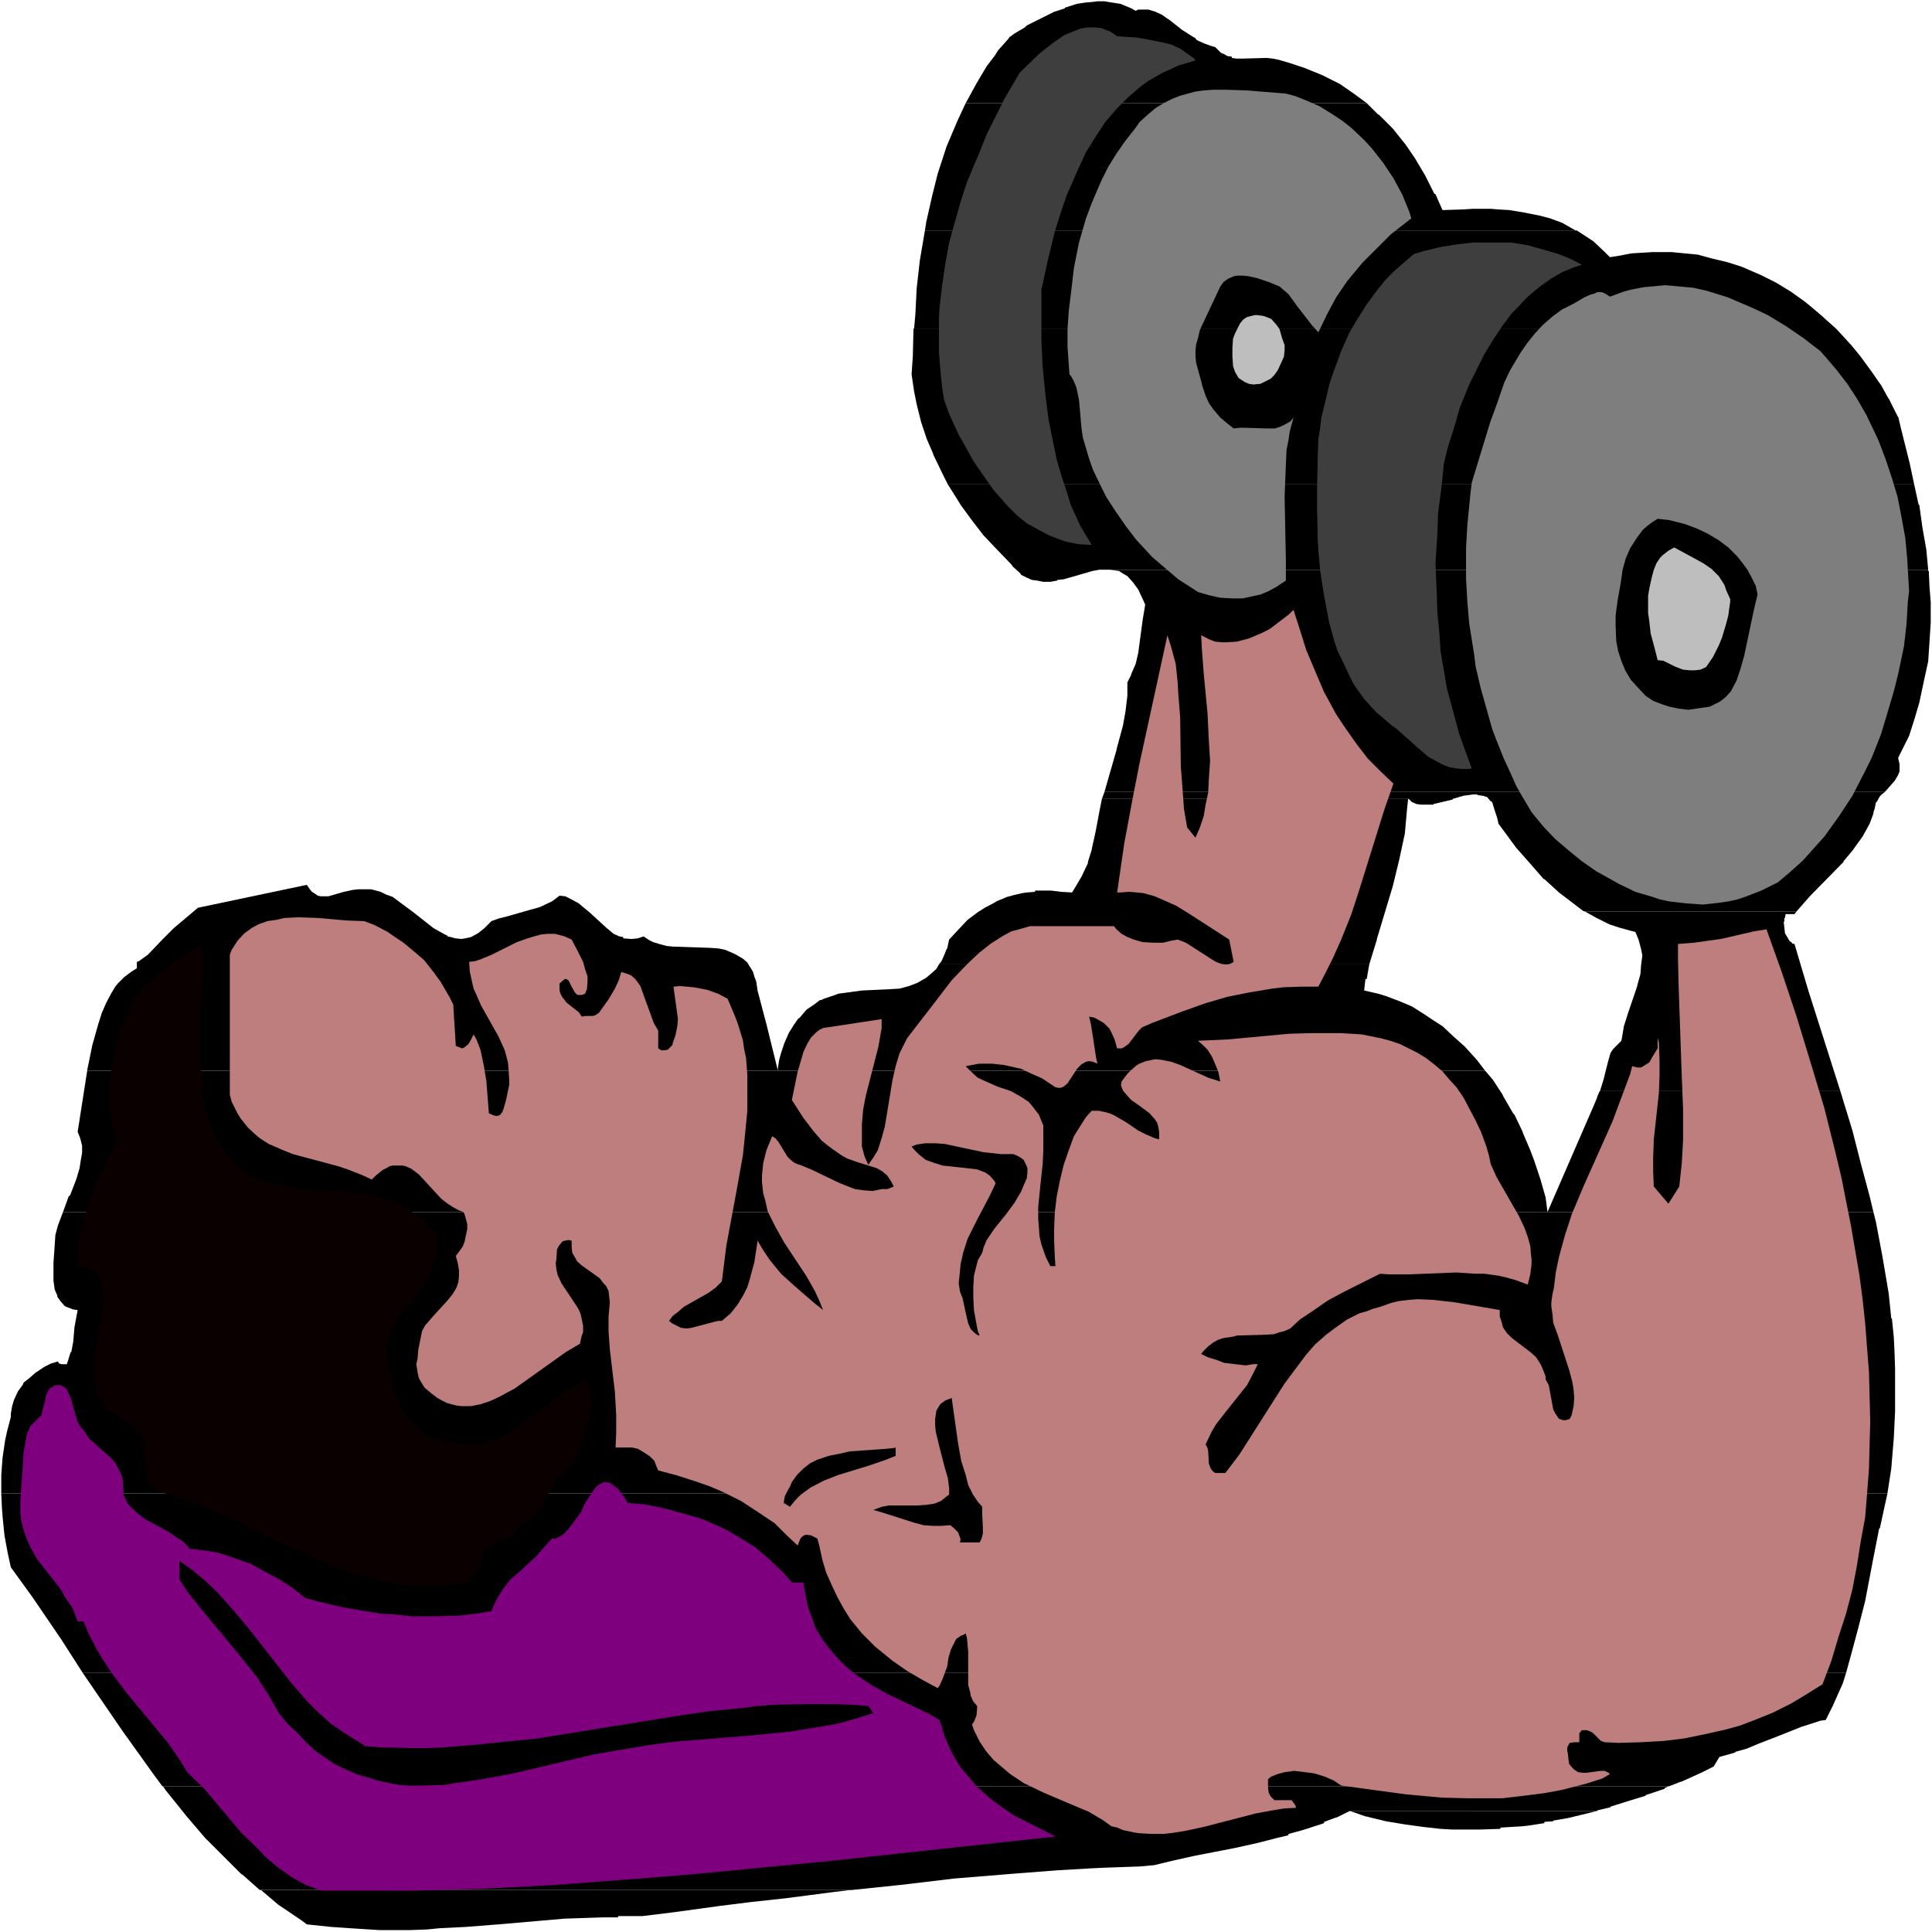 <?xml version="1.0" encoding="UTF-8" standalone="no"?>
<svg
   version="1.0"
   width="129.766mm"
   height="129.766mm"
   id="svg34"
   sodipodi:docname="Weight Lifting 63.wmf"
   xmlns:inkscape="http://www.inkscape.org/namespaces/inkscape"
   xmlns:sodipodi="http://sodipodi.sourceforge.net/DTD/sodipodi-0.dtd"
   xmlns="http://www.w3.org/2000/svg"
   xmlns:svg="http://www.w3.org/2000/svg">
  <rect width="100%" height="100%" fill="#333333" stroke="none"/>
  <sodipodi:namedview
     id="namedview34"
     pagecolor="#ffffff"
     bordercolor="#000000"
     borderopacity="0.25"
     inkscape:showpageshadow="2"
     inkscape:pageopacity="0.0"
     inkscape:pagecheckerboard="0"
     inkscape:deskcolor="#d1d1d1"
     inkscape:document-units="mm" />
  <defs
     id="defs1">
    <pattern
       id="WMFhbasepattern"
       patternUnits="userSpaceOnUse"
       width="6"
       height="6"
       x="0"
       y="0" />
  </defs>
  <path
     style="fill:#ffffff;fill-opacity:1;fill-rule:evenodd;stroke:none"
     d="M 0,490.455 H 490.455 V 0 H 0 Z"
     id="path1" />
  <path
     style="fill:#000000;fill-opacity:1;fill-rule:evenodd;stroke:none"
     d="m 278.598,0.323 -1.131,0.162 -1.939,0.162 -2.101,0.323 -3.07,0.97 v 0.162 l -2.424,0.808 h -0.162 l -3.232,1.616 -3.878,1.939 -0.485,0.485 -2.747,1.616 -0.808,0.646 -0.323,0.162 -0.323,0.485 -2.586,2.909 -0.808,1.293 -2.101,2.747 -2.586,4.363 -2.747,5.01 h 101.808 l -3.07,-2.262 -3.717,-2.586 -4.525,-2.262 -4.363,-1.778 -3.878,-1.293 -2.747,-0.808 -1.616,-0.323 -1.454,-0.162 -5.979,0.162 h -1.778 l -1.131,-0.162 v -0.323 l -1.131,-0.162 -0.808,-0.485 -0.808,-0.323 -0.162,-0.162 -1.293,-1.293 -1.131,-0.323 -1.778,-0.646 -0.323,-0.162 -1.454,-0.646 -0.485,-0.646 h -0.162 l -3.07,-1.939 -3.07,-2.424 -2.101,-1.454 -1.778,-0.808 -1.616,-0.485 h -1.616 -0.97 l -0.646,0.323 -1.131,-0.646 -2.747,-1.131 -2.101,-0.323 -1.939,-0.323 h -0.808 z"
     id="path2" />
  <path
     style="fill:#000000;fill-opacity:1;fill-rule:evenodd;stroke:none"
     d="m 373.942,53.005 -2.586,0.162 -5.01,0.162 h -0.162 l -1.778,-4.04 -0.323,-0.162 -2.262,-4.525 -2.586,-4.363 -2.424,-3.555 -3.232,-4.04 -3.555,-3.555 h -0.162 L 346.955,26.179 H 245.147 l -2.101,4.525 -2.747,6.464 -2.262,6.949 -1.454,5.818 -1.454,6.464 -0.323,2.101 h 165.155 l -3.394,-1.939 -3.07,-1.131 -2.424,-0.646 -4.04,-0.808 -3.878,-0.646 -2.747,-0.162 -1.939,-0.162 h -1.454 z"
     id="path3" />
  <path
     style="fill:#000000;fill-opacity:1;fill-rule:evenodd;stroke:none"
     d="m 419.513,63.994 -5.333,0.323 -3.394,0.646 -2.101,0.323 -1.293,-1.293 -2.909,-2.747 -3.717,-2.424 -0.485,-0.323 H 234.805 l -1.293,7.595 -0.808,7.11 -0.323,6.464 -0.323,3.717 h 233.997 l -2.909,-2.586 -0.323,-0.323 -3.232,-2.747 -1.616,-1.293 -3.394,-2.424 -3.717,-2.262 -3.878,-1.939 -4.848,-2.101 -3.555,-1.131 -4.04,-0.97 -3.555,-0.97 -3.394,-0.323 -3.232,-0.323 h -1.454 z"
     id="path4" />
  <path
     style="fill:#000000;fill-opacity:1;fill-rule:evenodd;stroke:none"
     d="m 231.896,83.386 -0.162,6.949 -0.323,4.686 0.646,4.363 0.646,3.232 1.131,4.525 1.454,4.363 1.616,3.717 v 0.162 l 2.262,4.686 1.454,2.909 h 245.309 l -1.131,-5.333 -2.262,-9.05 -0.646,-2.747 -0.162,-0.162 -2.262,-4.525 -0.162,-0.162 -1.778,-3.232 -0.485,-0.646 -1.778,-2.586 -3.07,-4.202 -2.262,-2.747 -3.717,-4.04 -0.162,-0.162 z"
     id="path5" />
  <path
     style="fill:#000000;fill-opacity:1;fill-rule:evenodd;stroke:none"
     d="m 281.668,144.632 1.293,0.162 1.131,0.162 0.97,0.646 1.131,0.646 1.454,1.616 1.293,1.778 1.293,2.747 0.485,1.131 -0.646,3.878 -1.131,8.403 -0.646,2.747 -1.131,2.586 v 0.162 l -0.97,1.939 v 3.394 l -0.485,4.04 -0.646,3.555 -1.616,5.979 v 0.162 l -3.07,10.666 h 198.121 l 2.424,-2.747 0.808,-1.293 0.485,-1.131 v -0.646 -1.293 l -0.323,-1.293 v -0.323 l 2.747,-5.494 1.293,-4.04 1.293,-4.363 1.131,-5.333 1.131,-5.171 0.323,-4.848 0.323,-5.01 v -5.171 l -0.323,-4.04 -0.162,-3.878 h -0.162 v -0.323 z"
     id="path6" />
  <path
     style="fill:#000000;fill-opacity:1;fill-rule:evenodd;stroke:none"
     d="m 375.073,201.677 v 0.162 l 1.293,0.162 1.131,0.323 0.808,0.97 0.485,0.323 0.162,0.485 0.485,1.616 0.646,1.939 0.323,1.454 4.525,6.141 3.717,4.202 3.232,3.717 h 0.162 l 3.555,3.232 0.162,0.162 3.394,2.586 2.747,2.101 0.485,0.162 h 53.651 l 3.394,-3.878 8.565,-8.726 v -0.162 l 2.424,-2.909 0.323,-0.485 2.101,-2.909 1.778,-3.232 0.97,-2.586 v -0.323 l 0.323,-0.97 0.323,-1.616 h 0.162 l 0.808,-1.454 0.485,-0.485 z"
     id="path7" />
  <path
     style="fill:#000000;fill-opacity:1;fill-rule:evenodd;stroke:none"
     d="m 77.891,224.624 -27.634,5.818 -6.141,5.171 -2.747,2.747 H 160.145 l -1.939,-0.162 v -0.323 l -0.97,-0.162 -1.454,-0.646 -1.939,-1.616 -4.04,-3.717 -2.909,-2.424 -1.778,-0.97 -1.616,-0.808 -1.454,-0.162 -1.939,1.454 -3.07,1.454 -2.909,0.808 -5.656,1.616 -1.939,0.485 v 0 l -1.778,0.646 -1.778,1.778 -1.616,1.293 -1.778,0.97 -1.454,0.323 -0.97,0.162 -1.616,-0.162 -1.131,-0.323 -0.808,-0.162 v -0.162 l -0.97,-0.485 -2.586,-1.454 -5.333,-4.202 -2.424,-1.778 -2.586,-1.939 -1.293,-0.485 h -0.162 l -1.616,-0.808 -2.424,-0.646 h -1.616 -1.616 l -1.454,0.162 -2.262,0.485 -3.878,1.131 h -0.808 -1.131 l -0.808,-0.162 -0.646,-0.485 -0.808,-0.485 -0.646,-0.808 z"
     id="path8" />
  <path
     style="fill:#000000;fill-opacity:1;fill-rule:evenodd;stroke:none"
     d="m 279.729,202.808 -0.646,3.232 -0.97,5.171 -0.97,4.363 v 0.162 l -0.97,3.07 v 0.323 l -1.454,3.07 -0.162,0.323 -1.131,1.939 -0.97,1.616 -0.323,0.485 -2.747,-0.162 -2.586,-0.323 h -2.262 -1.778 v 0.323 l -2.101,0.162 -1.131,0.162 -2.101,0.485 -1.778,0.485 -2.747,1.131 -0.162,0.162 -2.424,1.293 -0.323,0.162 -1.778,1.131 -2.586,1.939 -2.586,2.747 -2.101,2.262 -0.485,2.262 -0.162,0.162 -0.646,1.616 -0.646,1.454 -0.646,0.808 h 109.241 l 1.939,-6.302 v -0.162 l 4.04,-13.413 1.616,-6.626 1.454,-6.787 0.485,-5.494 0.323,-3.232 z"
     id="path9" />
  <path
     style="fill:#000000;fill-opacity:1;fill-rule:evenodd;stroke:none"
     d="m 163.377,237.713 -1.454,0.485 -1.454,0.162 H 41.37 l -3.878,4.04 -2.262,1.616 -0.485,0.162 v 1.616 l -1.293,0.808 -1.939,1.454 -1.616,1.616 -0.646,0.808 -0.97,1.616 -1.293,2.424 -1.131,2.586 -0.97,3.07 -1.454,5.171 -1.293,6.302 v 0.162 H 377.012 l -2.101,-2.747 -3.07,-3.394 -2.909,-2.586 -0.162,-0.162 -2.586,-2.424 -1.778,-1.131 -2.909,-1.939 -3.07,-1.939 -3.07,-1.293 -3.394,-1.293 -2.101,-0.646 -3.555,-0.808 0.323,-2.909 h 0.323 l 0.646,-3.717 H 238.36 l -0.646,1.131 -1.454,1.293 -1.131,0.97 -2.262,1.293 -2.101,0.808 -2.424,0.646 -2.586,0.162 -6.949,0.323 -3.555,0.485 -2.424,0.323 -1.293,0.485 -2.424,0.808 -0.646,0.323 h -0.323 l -1.454,1.131 -1.939,1.293 -1.778,2.101 -0.323,0.162 -1.131,1.616 -1.293,2.101 -1.131,2.586 -0.808,2.424 -0.485,1.778 -0.323,2.101 v 0.646 l -2.909,-11.797 -2.262,-8.565 -0.323,-2.262 -0.485,-1.293 -0.323,-1.131 -0.646,-1.131 -0.162,-0.162 -0.646,-1.131 -1.131,-0.97 -1.939,-1.131 -1.454,-0.646 -1.131,-0.485 -1.616,-0.323 -2.101,-0.162 -9.534,-0.323 -1.616,-0.162 -1.778,-0.485 -1.616,-0.485 -0.97,-0.485 z"
     id="path10" />
  <path
     style="fill:#000000;fill-opacity:1;fill-rule:evenodd;stroke:none"
     d="m 402.384,231.411 2.909,1.616 3.232,1.616 2.424,0.808 2.909,0.808 1.293,0.323 0.808,1.939 0.646,2.424 0.323,1.616 -0.323,2.424 -0.162,2.262 -0.808,2.909 v 0.162 l -2.262,6.626 -1.131,3.555 -0.485,2.909 -0.162,0.808 -0.808,0.808 -1.293,1.293 -0.646,0.97 -0.646,2.262 -1.131,4.525 -0.808,2.586 v 0.162 l -0.162,0.162 h 61.085 l -8.08,-25.371 -3.555,-11.958 -0.646,-0.162 v -0.162 l -0.646,-0.485 -0.646,-1.131 -0.485,-0.808 -0.162,-1.454 -0.162,-1.454 h 0.162 v -0.97 h 0.162 l 0.162,-0.97 h 0.323 1.939 l 0.485,-0.646 z"
     id="path11" />
  <path
     style="fill:#000000;fill-opacity:1;fill-rule:evenodd;stroke:none"
     d="m 406.1,276.982 -0.646,1.454 v 0.162 l -0.808,1.939 -11.797,27.149 -0.485,-3.717 -1.293,-4.525 -1.616,-4.848 -0.97,-2.586 -1.939,-4.525 v -0.162 l -2.101,-4.363 -0.323,-0.323 -2.424,-4.202 -0.323,-0.646 -2.424,-3.717 -1.939,-2.262 H 22.139 l -2.424,15.514 0.646,1.616 0.485,1.939 v 1.778 l -0.323,1.778 -0.323,2.101 -0.808,2.747 -1.616,4.202 -0.323,0.162 -1.454,4.04 H 475.588 l -0.97,-4.04 -2.262,-8.403 -2.101,-8.242 -3.07,-10.019 z"
     id="path12" />
  <path
     style="fill:#000000;fill-opacity:1;fill-rule:evenodd;stroke:none"
     d="m 14.544,345.662 -1.616,0.485 -0.323,0.162 -1.293,0.646 -0.485,0.323 -1.939,1.293 -1.454,1.293 -1.454,1.131 -0.162,0.485 -1.293,1.778 -0.97,2.101 -0.485,1.616 -0.323,1.939 v 0.646 0.162 l -0.97,3.717 -0.485,2.262 -0.646,4.363 -0.323,4.363 v 4.686 H 479.143 l 0.97,-6.302 0.646,-7.757 0.323,-6.787 v -5.494 -5.333 l -0.162,-4.686 -0.162,-3.232 -0.485,-4.848 h -0.162 l -0.646,-6.302 -1.616,-9.534 -1.616,-8.565 -0.646,-2.586 H 15.998 l -1.293,3.394 -0.646,2.424 -0.485,7.11 v 3.717 0.808 l 0.323,2.262 0.646,1.454 v 0.323 l 0.808,1.131 1.131,1.293 0.808,0.323 1.293,0.485 1.131,0.162 -0.808,4.363 -0.323,3.717 -0.485,2.586 h -0.162 l -0.646,2.101 -0.323,0.97 h -0.485 -0.808 l -0.646,-0.162 -0.323,-0.485 z"
     id="path13" />
  <path
     style="fill:#000000;fill-opacity:1;fill-rule:evenodd;stroke:none"
     d="m 0.323,379.113 0.162,3.555 0.162,2.262 0.485,4.848 0.808,4.363 0.808,3.717 5.494,7.595 7.272,10.666 5.494,8.565 H 468.639 l 1.293,-4.686 1.778,-6.626 1.778,-6.949 1.939,-10.181 1.616,-8.242 h 0.162 l 1.939,-8.888 z"
     id="path14" />
  <path
     style="fill:#000000;fill-opacity:1;fill-rule:evenodd;stroke:none"
     d="m 21.008,424.684 10.181,14.867 7.757,10.827 2.262,3.07 H 423.715 l 2.909,-1.131 h 0.162 l 5.01,-2.262 3.232,-1.616 1.454,-2.424 4.04,-1.131 v -0.162 l 2.909,-0.808 3.07,-1.293 5.01,-1.939 5.656,-2.262 5.01,-1.616 1.293,-0.162 1.778,-3.555 2.586,-5.818 0.808,-2.586 z"
     id="path15" />
  <path
     style="fill:#000000;fill-opacity:1;fill-rule:evenodd;stroke:none"
     d="m 41.37,453.449 0.646,0.97 5.333,6.626 4.686,5.494 3.717,3.717 5.494,5.494 0.323,0.162 4.363,3.878 H 216.221 l 12.443,-1.293 13.574,-1.616 15.837,-1.293 10.504,-0.808 8.403,-0.485 3.394,-0.162 9.05,-0.323 3.555,-0.323 4.686,-1.131 5.818,-1.293 10.019,-1.939 5.818,-1.293 5.01,-1.293 2.747,-0.646 v -0.323 l 3.555,-0.97 5.494,-1.778 v -0.323 l 3.07,-1.131 h 0.162 l 3.232,-1.616 h 62.862 v -0.162 l 3.394,-0.808 v -0.162 l 5.171,-1.616 3.717,-1.131 v -0.162 l 4.848,-1.616 v -0.162 l 0.97,-0.485 z"
     id="path16" />
  <path
     style="fill:#000000;fill-opacity:1;fill-rule:evenodd;stroke:none"
     d="m 280.376,201.03 -0.646,1.778 h 77.891 l 0.808,0.808 1.131,0.485 1.131,0.162 h 1.616 1.616 v -0.162 l 2.101,-0.485 2.747,-0.646 v -0.162 l 2.747,-0.808 2.424,-0.323 h 103.747 l 0.808,-0.646 z"
     id="path17" />
  <path
     style="fill:#000000;fill-opacity:1;fill-rule:evenodd;stroke:none"
     d="m 240.622,122.977 2.747,4.363 0.485,0.808 2.586,3.555 3.232,4.202 3.07,3.232 4.04,4.202 0.323,0.485 1.939,1.778 0.162,0.323 1.293,0.646 1.454,0.646 1.293,0.162 1.616,0.323 h 1.778 l 1.778,-0.323 v -0.162 l 1.616,-0.162 3.394,-0.97 3.878,-1.131 1.778,-0.323 h 1.131 209.272 l -0.485,-5.171 -0.97,-5.494 -0.808,-5.818 h -0.162 l -1.131,-5.171 z"
     id="path18" />
  <path
     style="fill:#000000;fill-opacity:1;fill-rule:evenodd;stroke:none"
     d="m 342.592,459.751 h 0.162 l 3.717,1.293 5.333,1.293 4.848,0.808 4.686,0.646 4.363,0.485 2.909,0.162 h 7.272 l 5.01,-0.162 v -0.323 l 5.333,-0.323 1.616,-0.162 4.202,-0.646 v -0.323 l 2.262,-0.162 v -0.162 l 3.717,-0.646 3.394,-0.808 3.878,-0.97 z"
     id="path19" />
  <path
     style="fill:#000000;fill-opacity:1;fill-rule:evenodd;stroke:none"
     d="m 66.256,479.79 4.363,3.717 1.454,0.97 4.525,3.07 1.293,0.97 6.141,0.646 4.686,0.323 7.595,0.485 h 7.757 l 4.363,-0.162 3.232,-0.323 6.626,-0.323 8.242,-0.646 16.806,-1.454 9.696,-0.323 h 3.878 v -0.323 h 6.141 l 7.918,-0.97 11.797,-1.616 7.757,-0.97 8.888,-0.97 12.443,-1.616 4.04,-0.485 z"
     id="path20" />
  <path
     style="fill:#7e007e;fill-opacity:1;fill-rule:evenodd;stroke:none"
     d="m 10.504,359.398 0.323,-1.616 0.485,-1.616 0.323,-1.778 0.485,-1.131 0.485,-0.808 0.646,-0.323 0.808,-0.485 h 0.485 0.808 l 0.97,0.485 0.646,0.646 0.485,0.97 0.646,1.616 1.293,4.686 0.485,1.293 0.646,0.97 0.97,1.131 1.131,1.778 1.454,1.293 4.04,3.555 1.131,1.293 0.808,1.454 0.808,1.778 0.323,1.293 0.162,2.586 v 0.97 l 0.97,2.101 0.808,0.97 2.101,1.939 1.778,1.293 5.979,3.232 1.778,1.293 1.616,0.97 0.97,0.97 0.808,0.97 4.202,0.485 2.909,0.485 3.07,0.97 2.747,0.97 2.747,0.97 3.394,1.939 3.394,1.778 3.555,2.262 3.232,2.586 2.909,0.808 5.979,1.454 4.525,0.808 5.979,0.97 3.07,0.162 4.686,0.485 h 6.141 l 5.818,-0.162 4.202,-0.485 4.04,-0.646 0.646,-1.616 0.808,-1.616 1.616,-2.586 1.778,-2.262 2.262,-1.939 4.202,-3.878 2.424,-2.747 1.616,-1.778 h 0.808 l 0.485,-0.162 1.454,-0.808 1.293,-1.293 1.131,-1.454 2.262,-3.07 0.808,-1.939 2.101,-3.232 0.97,-1.293 0.97,-0.646 0.646,-0.323 0.485,-0.162 0.646,0.162 h 0.646 l 0.646,0.485 1.454,1.131 1.616,2.101 0.808,1.454 4.04,0.323 4.202,0.808 2.586,0.646 5.818,1.616 2.586,0.808 5.494,2.424 3.878,2.262 3.878,2.424 3.555,3.07 3.555,3.394 2.101,2.424 h 2.909 l 0.323,1.939 0.808,4.202 1.293,3.394 0.485,1.616 1.778,3.07 1.939,2.586 2.101,2.424 2.262,2.262 2.424,1.939 3.878,2.586 4.04,2.262 10.827,5.171 2.424,1.454 0.485,1.454 0.808,2.747 1.778,4.04 2.101,3.555 1.778,2.101 2.586,3.07 3.07,2.747 3.232,2.424 3.394,2.262 5.818,2.909 4.363,2.262 -56.722,6.141 -34.906,3.394 -11.958,0.97 -23.432,1.778 -17.938,0.97 -17.776,0.485 H 93.405 81.608 l -4.04,-1.454 -3.717,-2.101 -3.394,-2.424 -3.07,-2.586 -1.939,-2.101 -4.202,-4.04 -9.373,-11.15 -4.363,-4.202 -1.616,-2.747 -3.232,-4.686 -10.827,-13.09 -3.394,-4.525 -2.424,-3.717 -1.454,-2.424 -2.101,-4.04 -1.293,-3.07 h -1.454 l -1.293,-3.394 -1.939,-2.747 -1.131,-2.101 -5.979,-7.595 -1.616,-2.909 -0.97,-2.101 -0.646,-1.939 -0.646,-2.262 -0.162,-0.97 -0.162,-1.454 v -2.586 l 0.162,-2.909 0.485,-7.11 0.162,-2.747 0.485,-2.747 0.323,-1.778 0.97,-2.262 1.131,-1.131 1.131,-1.131 z"
     id="path21" />
  <path
     style="fill:#0b0000;fill-opacity:1;fill-rule:evenodd;stroke:none"
     d="m 29.734,289.264 -0.808,-2.101 -0.808,-3.07 -0.485,-2.101 -0.162,-2.262 0.162,-3.555 0.485,-3.394 0.808,-4.686 1.131,-4.686 1.131,-3.232 2.262,-5.818 2.909,-3.394 3.232,-3.07 3.394,-2.747 3.394,-2.424 4.686,-3.07 0.162,4.04 -0.485,17.938 v 6.464 l 0.323,4.363 0.323,4.202 0.162,1.778 0.485,2.101 0.97,3.878 0.646,1.778 0.808,1.616 0.808,1.616 1.778,3.07 1.293,1.454 1.131,1.293 1.454,1.293 1.454,1.131 1.616,0.808 1.778,0.97 1.616,0.646 2.909,0.646 4.525,0.808 2.909,0.323 11.797,0.97 3.07,0.162 4.04,0.97 2.909,0.808 1.293,0.646 2.424,1.454 2.747,1.616 1.131,0.97 2.262,2.424 1.293,1.454 0.162,1.616 v 1.454 1.131 l -0.162,1.454 -0.646,2.262 -0.97,2.262 -1.131,1.939 -2.747,3.878 -2.909,3.717 -1.454,1.778 -0.97,2.101 -0.646,0.97 -0.485,2.262 -0.323,1.293 -0.162,1.293 v 2.909 l 0.646,2.909 0.97,3.717 0.97,2.586 1.616,3.232 1.616,2.262 1.616,1.939 2.101,1.616 1.939,1.131 1.939,0.323 0.323,0.323 1.616,0.323 2.909,0.646 1.131,0.162 h 1.454 l 2.424,-0.162 1.293,-0.162 1.131,-0.485 2.586,-0.808 2.101,-1.131 2.101,-1.454 3.232,-2.262 6.302,-4.848 3.232,-2.424 3.232,-1.778 2.424,-1.131 0.646,2.101 0.162,2.101 v 2.101 1.454 l -0.323,2.262 -0.97,2.747 -0.97,2.909 -1.616,4.04 -0.97,2.262 -1.293,0.646 -1.131,1.131 -1.293,1.454 -1.293,2.262 -2.424,4.525 -1.616,2.101 -1.293,1.454 -1.131,0.646 -1.131,0.485 -0.646,0.323 v 0.323 l -0.646,0.808 -0.646,0.97 -0.485,0.323 -0.97,0.808 -3.394,1.131 -1.293,0.808 -0.97,1.131 -0.646,0.646 -0.485,1.778 -0.162,1.131 v 0.808 l -3.555,3.878 -2.747,0.485 -2.747,0.323 h -2.747 -2.424 -2.586 l -2.586,-0.162 -5.01,-0.808 -2.586,-0.646 -4.686,-1.293 -4.848,-1.454 -4.686,-2.101 -7.11,-3.232 -16.16,-7.757 -2.424,-1.131 -7.272,-2.909 -5.01,-1.616 -2.586,-0.808 -1.131,-0.646 -0.808,-0.808 -0.646,-0.97 -0.646,-1.616 -0.162,-0.97 -0.162,-2.909 v -3.07 l -0.485,-1.616 v -0.646 l -0.808,-1.293 -1.131,-1.454 -1.293,-0.97 -2.424,-1.616 -1.454,-1.131 -2.262,-1.293 -0.97,-1.454 -0.808,-1.293 -0.323,-0.97 -0.485,-1.616 -0.485,-3.232 v -2.262 -1.131 l 0.323,-3.555 1.778,-10.342 0.323,-2.262 v -1.778 l -0.323,-0.97 -0.323,-1.616 -0.485,-0.808 -0.97,-1.293 -1.454,-0.808 -0.808,-0.323 -1.131,-0.323 -1.131,-0.162 v -2.424 -2.262 l 0.808,-4.363 1.131,-4.04 1.293,-4.04 1.454,-3.878 z"
     id="path22" />
  <path
     style="fill:#000000;fill-opacity:1;fill-rule:evenodd;stroke:none"
     d="m 45.571,396.243 3.394,2.424 3.07,2.586 3.07,2.909 4.202,4.686 4.04,4.848 10.504,13.413 4.04,4.686 3.07,3.07 3.07,2.747 3.555,2.424 3.394,2.101 1.778,1.131 4.04,0.323 7.757,0.162 h 4.04 l 3.878,-0.162 7.918,-0.646 7.918,-0.808 8.08,-0.808 36.037,-5.818 7.918,-1.131 8.242,-0.808 3.717,-0.485 4.04,-0.323 7.918,-0.162 h 4.202 4.04 l 3.717,0.162 4.202,0.323 1.293,1.778 -3.555,1.131 -2.101,0.646 -3.555,0.97 -3.878,0.646 -7.757,1.293 -9.696,0.97 -7.918,0.646 -11.958,0.97 -6.141,0.808 -3.878,0.646 -1.939,0.323 -2.909,0.485 -5.656,0.97 -20.523,4.848 -8.888,1.616 -5.656,0.808 -3.07,0.485 -5.656,0.162 h -2.909 l -2.586,-0.162 -2.747,-0.485 -2.909,-0.646 -2.586,-0.808 -2.747,-0.808 -2.586,-1.131 -2.747,-1.293 -2.424,-1.616 -2.586,-1.778 -2.262,-2.101 -2.262,-2.424 -2.586,-2.424 -2.262,-2.747 -2.586,-4.525 -2.909,-4.525 -5.171,-6.464 -8.726,-10.504 -3.878,-4.848 -1.939,-3.07 z"
     id="path23" />
  <path
     style="fill:#be7e7e;fill-opacity:1;fill-rule:evenodd;stroke:none"
     d="m 58.338,242.4 0.485,-1.293 1.454,-2.262 1.616,-1.778 1.939,-1.454 1.778,-0.97 2.262,-0.808 2.262,-0.323 2.101,-0.485 3.555,-0.162 4.848,0.162 7.272,0.646 4.525,0.162 2.586,0.97 3.394,1.778 1.616,1.131 2.424,1.616 2.909,2.424 2.262,1.939 2.424,3.07 1.778,2.424 2.262,3.878 0.97,1.939 0.646,10.504 0.808,0.323 0.808,0.323 0.646,-0.323 0.97,-0.808 0.646,-1.131 0.646,-1.293 0.808,1.454 0.97,2.586 0.808,3.878 0.646,3.878 0.646,8.242 1.131,0.485 0.646,0.162 h 0.323 l 0.646,-0.162 0.646,-0.808 0.323,-0.808 0.646,-2.262 0.808,-3.878 v -1.131 l -0.162,-2.424 -0.162,-2.101 -0.808,-3.07 -1.616,-3.555 -4.363,-7.757 -1.131,-2.586 -0.808,-1.778 -0.485,-2.101 -0.485,-2.262 -0.162,-2.424 1.454,-0.162 1.454,-0.485 2.747,-1.131 6.464,-3.232 2.747,-0.97 1.616,-0.485 1.778,-0.485 1.616,-0.162 h 1.939 l 2.424,0.646 1.778,0.808 1.616,3.07 1.293,2.586 0.485,1.778 0.646,1.939 v 1.293 l -0.162,1.939 -0.323,0.808 -0.162,0.323 -0.808,0.323 h -0.485 -0.646 l -0.646,-0.646 -0.808,-1.454 -0.808,-1.616 -0.485,-0.323 h -0.485 l -1.293,1.131 v 1.616 l 0.162,0.808 0.485,0.97 1.131,1.454 3.07,2.424 0.808,1.131 0.97,-0.162 h 1.778 l 0.646,-0.162 0.97,-0.646 1.131,-1.616 1.293,-1.778 1.616,-2.747 0.97,-2.101 0.646,-2.101 1.131,0.323 1.293,0.485 1.131,0.97 1.293,1.778 0.808,2.262 2.586,7.11 1.131,1.939 v 4.525 l 0.808,0.485 h 0.646 l 0.97,-0.162 0.323,-0.323 0.808,-0.808 0.323,-1.131 0.485,-1.293 0.485,-2.424 0.162,-1.778 -1.131,-8.242 1.616,-0.162 1.778,0.162 1.778,0.162 1.778,0.323 1.616,0.323 2.747,0.97 2.424,1.293 1.778,4.202 0.808,2.101 1.293,4.202 0.323,2.262 0.485,2.262 0.323,4.363 v 4.363 4.686 l -0.646,6.626 -0.485,4.686 -1.616,9.05 -2.586,13.898 -1.131,9.05 -1.616,1.616 -1.778,1.293 -6.302,3.555 -1.454,1.293 -1.293,0.97 -0.97,1.293 0.808,0.646 1.293,0.646 0.97,0.485 1.454,0.162 1.131,-0.162 6.141,-1.616 0.808,-0.162 h 0.808 l 1.131,-0.97 1.131,-0.97 1.778,-2.262 1.454,-2.424 0.97,-1.939 0.646,-2.101 1.131,-4.202 0.646,-4.202 0.162,-1.293 1.454,2.424 1.616,2.424 2.909,3.555 3.394,3.07 4.848,4.202 2.424,1.939 -0.97,-2.424 -1.131,-2.424 -2.101,-3.717 -5.656,-8.565 -2.262,-4.04 -1.939,-3.878 -0.646,-2.909 -0.485,-1.616 -0.323,-2.909 v -1.616 l 0.162,-1.616 0.162,-1.616 0.808,-3.232 1.454,-3.555 0.808,0.485 0.808,0.97 2.262,3.717 0.808,0.808 0.808,0.646 0.97,0.485 0.646,0.162 2.747,1.131 7.434,3.555 3.717,1.454 2.262,0.323 2.262,0.162 2.262,-0.485 h 1.454 l 1.616,-0.646 -0.646,-1.293 -0.97,-1.454 -1.293,-1.131 -1.454,-0.808 -2.586,-0.808 -2.101,-0.646 -2.747,-0.97 -1.454,-0.808 -1.616,-1.131 -0.485,-0.323 -1.293,-0.97 -1.616,-1.293 -2.101,-2.424 -2.586,-3.394 -2.909,-4.525 1.454,-7.11 0.808,-2.747 0.646,-2.262 0.97,-2.101 0.97,-1.616 1.293,-1.293 0.808,-0.646 0.97,-0.485 14.867,-2.262 v 2.262 l -0.808,4.686 -3.232,12.605 -0.646,3.394 -0.323,3.717 v 3.394 2.262 l 0.646,2.424 0.97,2.262 1.454,-2.101 0.97,-1.616 0.97,-3.07 0.808,-2.909 1.939,-11.797 0.808,-3.555 0.97,-3.232 0.97,-1.939 0.97,-1.939 7.11,-9.211 4.202,-5.494 3.878,-4.04 3.07,-2.909 3.07,-2.424 3.07,-1.939 2.101,-1.131 1.293,-0.323 3.394,-0.97 h 21.331 l 0.646,0.808 1.293,1.131 1.454,0.808 1.616,0.646 2.262,0.646 2.909,0.162 h 2.262 l 1.939,-0.485 1.778,-0.323 2.101,0.808 6.302,4.04 1.293,0.808 1.293,0.485 0.808,0.162 h 0.97 l 0.646,-0.162 0.808,-0.485 -1.131,-5.656 -10.019,-6.464 -3.394,-2.101 -2.909,-1.293 -2.586,-1.131 -2.909,-0.808 -1.778,-0.162 -1.778,-0.162 -2.101,0.162 h -0.97 l 1.778,-12.282 2.262,-12.12 1.616,-8.242 7.11,-32.643 0.97,3.07 1.131,4.202 0.485,4.525 0.162,2.909 0.485,6.141 0.162,12.443 0.485,6.302 0.323,4.525 0.808,4.686 2.101,2.586 1.131,-2.586 0.97,-2.909 0.485,-2.909 0.646,-3.07 0.162,-3.232 0.323,-4.848 -0.323,-5.171 -0.323,-6.787 -0.97,-10.181 -0.485,-6.464 -0.162,-3.232 2.262,1.131 1.293,0.485 1.616,0.162 h 1.454 l 2.424,-0.162 3.07,-0.808 3.07,-1.293 2.262,-1.131 2.747,-2.101 2.101,-1.616 1.131,-1.131 1.616,5.01 1.616,5.171 2.586,6.141 1.939,4.525 3.07,5.656 2.586,3.878 2.747,3.878 2.747,3.555 3.232,3.232 3.232,3.07 -2.262,6.464 -6.302,20.2 -2.101,6.464 -2.586,6.464 -2.101,4.686 -2.101,4.202 -1.616,3.07 h -4.363 l -4.525,0.162 -2.747,0.323 -5.818,0.97 -5.656,1.131 -5.494,1.616 -5.494,1.939 -8.08,3.07 -2.586,1.131 -0.808,0.808 -2.586,3.394 -1.131,0.808 -0.646,0.323 h -1.131 l -0.646,-2.262 -0.646,-1.454 -0.646,-1.293 -1.454,-1.454 -1.131,-0.646 -1.131,-0.646 -1.454,-0.323 0.485,2.101 1.293,8.403 0.323,1.454 -1.131,-0.485 -0.97,-0.162 -0.808,0.162 -1.131,0.646 -1.131,1.131 -2.424,3.717 -0.97,0.808 -0.808,0.323 h -0.485 l -0.808,-0.162 -3.394,-2.262 -2.586,-1.131 -2.747,-1.293 -1.454,-0.323 -2.909,-0.646 -2.909,-0.323 h -1.939 -1.454 l -3.394,0.646 1.293,1.293 1.778,1.616 2.101,0.97 2.909,1.293 3.394,1.131 2.586,1.454 1.939,1.293 0.97,1.131 1.616,2.101 1.131,2.747 v 3.878 2.424 l -0.162,3.555 -0.485,4.363 -0.646,6.464 v 3.07 l 0.162,1.939 0.162,2.424 0.485,2.101 1.131,3.232 1.131,2.262 h 1.293 l -0.162,-2.586 -0.162,-3.878 v -2.909 l 0.162,-4.202 0.485,-4.04 0.808,-4.04 0.97,-4.04 1.293,-3.717 1.293,-3.555 1.939,-3.07 1.131,-1.778 1.454,-1.616 h 1.778 l 1.616,0.323 1.131,0.323 1.131,0.485 3.07,1.778 3.07,2.101 1.939,0.97 2.262,0.97 1.131,0.323 v -1.778 l -0.162,-1.131 -0.323,-1.293 -0.646,-0.97 -1.293,-1.454 -2.586,-1.939 -2.101,-1.454 -1.293,-1.454 -0.808,-0.97 -0.485,-1.293 0.162,-0.97 1.454,-1.939 0.808,-0.808 1.454,-1.293 0.808,-0.485 1.616,-0.646 2.424,-0.485 1.616,0.162 2.424,0.485 2.262,0.808 7.11,3.232 3.07,0.97 -0.485,-2.424 -0.646,-1.616 -0.97,-2.262 -1.131,-1.778 -0.97,-0.97 -1.454,-1.293 7.434,-0.323 15.675,-1.454 5.494,-0.162 h 5.171 2.424 l 5.333,0.323 2.424,0.485 2.424,0.485 2.424,0.646 2.424,0.808 2.262,1.131 2.262,1.131 2.101,1.293 2.101,1.616 2.101,1.778 1.778,2.101 1.778,1.939 1.778,2.586 1.454,2.747 1.616,3.07 1.454,3.07 1.293,3.555 0.646,2.262 0.485,2.262 1.454,3.232 5.656,9.858 1.454,3.07 0.808,2.262 0.646,2.262 0.162,2.101 0.162,1.293 v 1.293 l -0.323,2.586 -0.646,2.586 -3.07,-1.131 -2.262,-0.646 -2.101,-0.485 -3.555,-0.485 h -2.262 l -4.848,-0.323 -12.12,0.485 h -4.848 l -2.424,-0.162 -8.726,4.363 -4.525,2.424 -4.202,2.909 -2.909,1.939 -2.424,2.262 -1.454,0.646 -1.293,0.323 -1.454,0.485 -3.07,0.162 -6.141,0.162 -1.293,0.323 -2.262,0.323 -1.454,0.485 -1.131,0.646 -1.293,0.97 -1.131,1.131 -0.646,0.808 1.616,0.808 2.586,0.808 1.616,0.646 2.747,0.323 2.747,0.323 1.939,-0.323 h 1.131 l -1.293,2.586 -1.454,2.747 -1.293,1.616 -4.363,5.494 -2.262,2.909 -1.131,1.939 -1.454,3.07 0.485,0.97 0.162,0.808 0.162,3.07 0.485,1.293 0.646,0.808 0.485,0.323 h 2.586 l 3.555,-4.686 11.312,-17.776 2.262,-3.07 3.394,-4.525 2.262,-2.586 2.747,-2.424 2.586,-1.939 2.747,-1.939 3.232,-1.616 1.778,-0.485 1.616,-0.646 1.778,-0.485 2.747,-0.97 1.939,-0.485 2.747,-0.323 2.101,-0.162 3.878,0.162 5.656,0.646 11.312,1.939 v 1.616 l 0.485,1.454 0.323,1.293 0.97,1.454 1.293,1.293 4.686,3.555 1.454,1.293 1.131,1.778 0.323,0.646 0.97,2.424 v 0.808 l 0.808,1.454 1.131,6.141 0.485,0.97 0.646,0.97 0.323,0.485 0.97,0.323 h 0.808 l 0.97,-0.323 0.485,-0.97 0.485,-2.262 0.162,-2.101 -0.162,-2.101 -0.323,-1.939 -0.808,-3.07 -2.909,-8.888 -1.131,-3.07 -0.162,-1.939 -0.323,-2.262 v -0.97 l 0.323,-2.262 0.323,-1.293 0.485,-4.04 0.808,-3.878 1.454,-5.333 1.778,-5.494 2.909,-6.949 7.434,-16.645 2.586,-6.949 1.939,-5.171 0.485,-1.939 1.293,0.323 h 0.97 l 0.808,-0.485 1.293,-0.808 0.808,-1.454 1.293,-2.101 v -2.747 l 0.323,1.293 0.162,4.686 v 3.394 l -0.162,4.686 -1.293,11.797 -0.162,4.686 v 3.555 l 0.162,3.717 3.717,4.363 2.747,-4.363 0.646,-5.979 0.323,-5.818 v -7.918 l -0.323,-7.918 -0.808,-23.27 -0.162,-7.11 v -3.555 l 4.04,-0.323 6.949,-0.97 8.403,-1.939 3.07,-0.485 3.878,10.827 3.717,11.15 3.555,11.635 3.555,11.797 2.909,11.635 1.454,6.141 2.424,12.282 2.101,12.282 0.808,6.141 0.646,5.979 0.485,6.302 0.485,6.141 0.162,6.302 0.162,6.302 -0.162,5.979 -0.162,6.141 -0.485,6.302 -0.485,5.979 -1.131,6.141 -0.97,6.141 -1.131,5.979 -1.616,6.141 -1.939,5.979 -1.778,5.979 -2.262,5.979 -4.686,2.909 -3.232,1.939 -4.848,2.424 -4.848,1.939 -3.394,1.293 -3.555,0.97 -5.01,1.131 -5.494,1.131 -5.333,0.646 -5.656,0.323 -5.656,0.162 -3.555,-0.162 -0.97,-0.323 -2.101,-2.101 -0.646,-0.323 -0.808,-0.323 h -0.808 -0.485 l -0.646,0.808 v 0.646 1.616 h -1.131 l -1.293,0.162 -0.485,0.808 -0.162,0.485 v 0.808 l 0.162,0.485 0.162,1.616 0.162,1.131 0.646,0.808 0.646,0.646 0.97,0.646 1.293,0.162 h 0.808 l 3.555,-0.485 h 1.131 l 0.97,0.485 0.323,0.323 -1.939,1.131 -4.04,1.293 -6.302,1.616 -4.363,0.808 -6.464,0.808 -4.202,0.485 h -4.525 -4.363 l -6.464,-0.162 -8.888,-0.808 -8.403,-1.131 -8.242,-1.131 -1.939,-1.293 -2.262,-0.97 -2.586,-0.808 -2.424,-0.323 -2.747,-0.323 -2.424,0.323 -1.778,0.485 -1.616,0.646 -0.808,0.646 v 2.262 l 0.162,1.131 0.485,0.97 0.485,0.485 0.485,0.485 h 0.808 2.424 1.131 l 0.485,0.646 0.485,0.646 0.162,0.646 -3.07,0.162 -2.909,0.485 -4.363,0.808 -13.09,3.394 -4.525,0.97 -2.909,0.485 -2.747,0.323 h -3.07 l -2.909,-0.162 -1.293,-0.162 -3.07,-0.646 -1.454,-0.646 -1.454,-0.323 -2.262,-1.616 -3.555,-2.101 -3.878,-1.616 -7.595,-3.232 -5.01,-2.424 -3.394,-2.262 -2.101,-1.778 -2.101,-1.778 -1.939,-2.262 -1.616,-2.424 -1.454,-2.909 -0.485,-1.454 0.485,-0.646 0.646,-1.616 0.162,-1.778 v -0.646 l -0.97,-1.131 -0.646,-1.454 -0.162,-0.97 -0.485,-1.778 v -1.939 -6.464 l -0.162,-1.778 -0.162,-1.778 -0.323,-1.131 -0.485,0.323 -0.808,0.323 -1.131,0.808 -0.646,1.293 -0.646,1.293 -0.646,2.101 -0.323,2.262 -1.131,3.07 -0.808,1.778 -0.485,0.646 -3.878,-2.101 -3.878,-2.262 -3.717,-2.586 -4.363,-3.555 -3.394,-3.394 -2.909,-3.555 -1.616,-2.586 -1.616,-2.909 -1.454,-3.07 -1.454,-3.232 -0.97,-3.232 -0.808,-3.717 -0.485,-1.778 -1.616,-0.808 -1.131,-0.162 -0.646,0.162 -0.646,0.485 -0.323,0.485 -0.646,1.616 -2.909,-2.747 -2.909,-2.909 -4.363,-2.909 -4.202,-2.747 -4.525,-2.262 -3.394,-1.454 -3.717,-1.293 -4.525,-1.454 -4.848,-1.293 -0.485,-1.131 -0.485,-1.293 -1.131,-1.131 -1.454,-0.97 -1.616,-0.97 -1.454,-0.323 h -4.202 l 0.162,-3.555 v -4.686 l -0.323,-5.818 -1.293,-10.827 -0.323,-4.686 v -3.555 l 0.323,-3.717 -0.162,-1.454 -0.162,-1.454 -0.646,-1.293 -0.646,-0.646 -0.97,-1.293 -4.525,-3.232 -1.131,-0.97 -0.646,-1.131 -0.646,-1.131 -0.162,-1.454 v -1.616 l -0.808,-0.162 -0.808,0.162 -0.646,0.162 -0.97,1.131 -0.485,0.97 -0.162,2.586 -0.162,0.808 0.162,1.616 0.323,1.454 0.97,2.101 3.555,5.333 0.808,1.293 0.485,1.131 0.323,1.454 0.323,1.616 v 1.616 l -0.323,0.808 -0.485,2.101 -3.555,2.101 -12.928,9.211 -3.878,2.101 -2.424,1.131 -2.424,0.808 -2.424,0.485 h -1.293 -1.131 l -1.293,-0.162 -1.293,-0.323 -1.131,-0.323 -1.293,-0.646 -1.131,-0.646 -1.293,-0.97 -1.939,-1.616 -0.808,-1.293 -0.646,-1.131 -0.323,-1.454 -0.323,-2.101 0.323,-1.454 0.162,-2.101 0.97,-4.848 0.808,-1.454 2.101,-2.424 3.555,-3.878 1.293,-1.616 0.97,-1.616 0.485,-1.454 0.162,-1.454 v -1.616 l -0.323,-1.778 -0.485,-1.778 0.97,-1.293 0.808,-1.131 0.485,-1.293 0.323,-1.616 0.323,-1.454 v -1.293 l -0.646,-2.424 -0.323,-0.646 -1.293,-0.485 -1.454,-0.808 -1.454,-0.97 -1.454,-1.131 -5.656,-6.141 -1.939,-1.454 -1.454,-0.646 -0.808,-0.162 h -1.616 -0.808 l -0.808,0.162 -0.808,0.485 -0.97,0.485 -1.778,1.454 -0.97,0.97 -2.424,-1.131 -3.717,-1.454 -2.424,-0.808 -9.05,-2.424 -2.424,-0.646 -2.424,-0.97 -3.717,-1.616 -2.262,-1.454 -0.97,-0.808 -1.939,-1.778 -1.939,-2.424 -0.808,-1.293 -1.454,-2.909 -0.485,-1.778 z"
     id="path24" />
  <path
     style="fill:#000000;fill-opacity:1;fill-rule:evenodd;stroke:none"
     d="m 227.371,367.478 v 2.101 l -2.424,0.97 -4.202,1.454 -7.918,2.424 -3.717,1.454 -3.394,1.778 -2.424,1.778 -1.454,1.454 -1.293,1.616 -1.616,-0.97 0.323,-1.778 1.293,-2.424 0.485,-1.131 1.293,-1.778 1.616,-1.616 1.616,-1.293 1.939,-0.97 1.939,-0.646 0.97,-0.323 3.232,-0.646 2.101,-0.485 9.05,-0.646 1.778,-0.162 z"
     id="path25" />
  <path
     style="fill:#000000;fill-opacity:1;fill-rule:evenodd;stroke:none"
     d="m 240.945,379.436 v -1.616 l -0.323,-2.586 -0.808,-2.747 -1.454,-5.656 -0.808,-3.394 -0.162,-1.616 v -1.616 l 0.323,-2.101 0.646,-1.131 0.485,-0.646 1.131,-0.808 0.808,-0.323 0.808,-0.323 1.616,11.474 0.808,4.525 1.131,3.555 0.646,2.586 1.131,2.262 1.293,1.939 1.131,1.293 v 1.939 l 0.162,3.394 v 1.454 l -0.323,1.293 -0.485,0.97 h -5.01 l 0.162,-0.808 -0.162,-0.485 -0.485,-1.293 -0.97,-0.97 -0.97,-0.808 h -0.323 l -1.939,0.162 h -2.101 l -2.424,-0.162 -2.424,-0.646 -8.08,-2.586 -2.262,-0.646 2.101,-0.808 1.778,-0.323 h 7.11 l 2.424,-0.162 2.101,-0.323 1.616,-0.646 1.616,-1.293 z"
     id="path26" />
  <path
     style="fill:#000000;fill-opacity:1;fill-rule:evenodd;stroke:none"
     d="m 256.459,292.98 h 0.808 l 1.131,0.485 0.808,0.485 0.646,0.485 0.646,1.293 0.323,0.808 v 1.131 l -0.162,1.454 -0.646,1.454 -0.808,1.939 -1.616,2.747 -2.262,3.07 -2.747,3.394 -2.101,3.07 -0.808,1.939 -0.323,1.293 -1.131,1.939 -0.485,1.939 -0.485,1.939 -0.162,2.909 v 2.747 l 0.162,3.07 0.485,2.747 0.485,2.586 0.485,1.131 -0.646,-0.162 -0.808,-0.646 -0.808,-0.808 -0.646,-1.454 -0.323,-1.293 -1.131,-5.171 -0.646,-1.616 -0.323,-2.101 0.323,-3.07 0.162,-1.778 0.646,-2.909 1.131,-3.555 2.424,-4.848 3.232,-6.141 1.454,-3.07 -0.323,-0.646 -1.131,-1.293 -1.131,-0.808 -2.101,-0.808 -2.747,-0.323 -5.979,-0.646 -2.101,-0.646 -2.262,-0.808 -1.778,-1.454 -1.131,-1.131 -0.646,-0.808 1.293,-0.485 2.101,-0.323 h 2.747 l 2.262,0.162 9.858,2.101 1.616,0.162 2.747,0.323 z"
     id="path27" />
  <path
     style="fill:#3e3e3e;fill-opacity:1;fill-rule:evenodd;stroke:none"
     d="m 258.883,18.422 5.01,-4.848 3.07,-2.424 3.232,-2.262 2.424,-0.97 1.616,-0.646 1.939,-0.323 h 0.808 0.808 l 1.778,0.162 1.616,0.646 0.808,0.323 1.616,1.131 5.01,0.323 2.747,0.485 4.04,0.808 1.939,0.485 2.424,1.131 2.262,1.616 1.131,0.808 0.323,0.485 -4.363,1.293 -3.878,1.778 -3.717,2.101 -1.778,1.293 -3.232,2.747 -3.07,3.07 -2.909,3.394 -2.424,3.717 -2.424,3.878 -1.939,4.202 -2.909,6.626 -1.616,4.686 -1.454,4.686 -1.778,7.272 -1.616,7.434 v 8.888 4.202 l 0.323,6.626 0.646,6.626 0.808,6.464 0.808,4.04 1.293,6.302 1.131,3.878 1.293,3.878 1.131,3.717 2.424,5.333 1.939,3.232 0.97,1.616 -3.232,-0.162 -3.232,-0.646 -1.454,-0.485 -2.909,-1.131 -2.747,-1.454 -2.909,-1.616 -2.424,-1.939 -2.424,-2.424 -3.555,-4.04 -3.07,-4.363 -2.101,-3.07 -1.778,-3.232 -1.939,-3.394 -2.424,-5.333 -1.293,-3.555 -0.485,-3.07 -0.323,-3.07 -0.485,-5.818 v -3.07 -5.656 l 0.162,-2.909 0.646,-5.494 0.808,-5.494 0.97,-5.333 1.454,-5.171 1.454,-5.171 1.616,-5.01 3.07,-7.272 1.939,-4.848 4.525,-9.05 z"
     id="path28" />
  <path
     style="fill:#7e7e7e;fill-opacity:1;fill-rule:evenodd;stroke:none"
     d="m 289.264,31.027 2.101,-1.939 1.939,-1.616 2.101,-1.293 2.262,-1.131 2.101,-0.808 3.555,-0.97 2.262,-0.323 2.424,-0.162 h 3.394 l 5.01,0.162 10.019,0.808 2.424,0.646 2.424,0.97 3.717,1.616 3.394,2.101 2.424,1.616 2.262,1.778 3.232,3.07 1.939,2.101 2.909,3.717 2.586,3.878 2.262,4.202 1.778,4.363 0.485,1.616 -5.171,4.04 -4.848,4.848 -2.424,2.424 -3.878,4.686 -2.747,4.04 -2.424,4.525 -1.616,3.394 -0.485,0.97 -1.616,-1.778 -3.878,-5.01 -2.101,-2.909 -2.262,-1.939 -2.747,-1.131 -2.909,-0.97 -2.101,-0.485 -1.454,-0.162 h -1.616 l -0.808,0.162 -1.454,0.646 -1.131,0.808 -0.808,1.131 -1.293,2.747 -2.586,5.494 -1.293,2.747 -0.485,2.101 -0.485,1.616 -0.162,1.454 v 1.616 l 0.162,1.616 0.485,1.778 0.485,1.778 0.323,1.131 0.323,1.293 0.808,2.424 0.808,1.778 1.131,1.616 1.778,2.101 1.939,1.616 1.454,1.131 1.616,-0.162 h 1.454 l 5.01,0.162 h 2.424 l 1.454,-0.485 1.293,-0.646 1.131,-0.646 0.808,-0.97 -0.97,3.555 -0.323,2.262 -0.485,2.424 -0.162,3.717 -0.323,8.08 0.323,16.16 v 5.171 l -2.424,1.616 -2.101,1.131 -1.939,0.808 -2.262,0.485 -2.262,0.485 h -2.747 l -2.909,-0.162 -2.909,-0.646 -2.747,-0.808 -5.01,-3.232 -4.363,-3.717 -2.262,-1.939 -4.04,-4.363 -2.586,-3.394 -2.586,-3.717 -2.424,-3.717 -1.293,-2.586 -2.101,-4.363 -0.97,-2.747 -1.616,-5.494 -0.323,-2.262 -0.646,-7.272 -0.646,-3.07 -0.646,-1.616 -0.808,-1.454 -0.323,-0.323 -0.485,-6.949 v -4.686 l 0.323,-4.525 0.808,-6.626 0.485,-4.202 1.293,-6.464 1.778,-6.141 1.454,-3.878 2.424,-5.656 1.778,-3.555 2.101,-3.394 2.262,-3.232 2.424,-3.07 z"
     id="path29" />
  <path
     style="fill:#bebebe;fill-opacity:1;fill-rule:evenodd;stroke:none"
     d="m 322.715,80.962 1.293,1.454 0.808,1.131 0.646,2.262 0.646,1.778 V 88.88 l -0.162,1.616 -0.485,1.131 -1.131,2.424 -0.808,1.131 -0.97,0.97 -1.293,0.646 -1.293,0.646 -1.778,0.162 -1.131,-0.162 -1.131,-0.485 -1.454,-0.97 -0.323,-0.485 -0.646,-1.131 -0.485,-1.454 -0.162,-2.424 V 88.234 l 0.162,-2.262 0.485,-1.293 0.97,-1.939 0.323,-0.646 0.808,-0.97 0.97,-0.646 0.646,-0.162 1.293,-0.323 h 0.646 l 1.293,0.162 0.646,0.162 z"
     id="path30" />
  <path
     style="fill:#3e3e3e;fill-opacity:1;fill-rule:evenodd;stroke:none"
     d="m 401.576,67.226 -2.424,-1.293 -3.555,-1.454 -3.878,-1.131 -4.04,-1.131 -4.04,-0.646 h -4.202 -2.747 -2.747 l -4.202,0.485 -4.04,0.646 -4.04,0.97 -2.747,0.808 -2.424,2.101 -2.424,2.101 -2.262,2.262 -2.101,2.586 -2.747,3.717 -2.747,4.363 -1.616,2.747 -2.101,4.686 -1.778,4.848 -1.131,3.232 -0.808,3.394 -1.293,5.333 -0.485,3.717 -0.323,1.778 -0.162,4.848 -0.162,7.757 v 5.333 l 0.162,7.757 0.162,2.747 0.485,5.171 0.808,5.333 0.97,5.171 0.485,2.586 1.293,4.686 0.808,2.424 2.101,4.363 0.97,2.101 0.97,1.939 1.454,2.101 1.293,1.778 3.07,3.394 1.778,1.454 1.616,1.454 1.939,1.454 5.818,5.171 2.101,1.778 3.555,1.939 1.616,0.646 1.778,0.323 1.616,0.162 h 1.616 l 0.808,-0.162 -1.616,-4.363 -1.616,-4.525 -1.778,-6.626 -1.293,-4.686 -0.808,-4.848 -0.808,-4.686 -0.323,-4.848 -0.485,-4.848 -0.162,-5.171 -0.323,-7.434 0.485,-7.595 0.162,-5.01 0.97,-7.434 0.485,-5.171 0.97,-4.04 1.939,-6.141 1.131,-4.04 2.424,-5.979 1.939,-3.878 1.939,-3.878 2.262,-3.717 2.262,-3.394 2.424,-3.232 1.454,-1.454 2.586,-2.747 2.909,-2.424 2.909,-2.101 3.07,-1.778 3.232,-1.293 z"
     id="path31" />
  <path
     style="fill:#7e7e7e;fill-opacity:1;fill-rule:evenodd;stroke:none"
     d="m 399.475,77.083 2.747,-1.616 1.454,-0.646 1.131,-0.323 0.646,-0.323 h 1.293 l 0.97,0.485 0.97,0.646 3.555,-1.293 1.778,-0.485 3.394,-0.646 1.939,-0.162 3.394,-0.323 3.555,0.323 3.555,0.323 3.555,0.808 5.171,1.616 3.394,1.454 3.394,1.454 3.394,1.616 4.525,2.747 4.525,3.07 2.909,2.262 1.293,0.97 1.454,1.616 2.747,3.232 2.747,3.555 2.424,3.717 2.424,4.202 3.07,6.464 1.778,4.686 1.616,4.848 1.454,4.848 0.97,5.01 0.97,5.333 0.485,5.171 0.162,2.909 0.323,5.494 -0.323,2.586 -0.323,5.656 -0.646,5.656 -1.454,6.949 -1.131,4.525 -1.293,4.363 -1.939,6.464 -2.424,6.141 -1.939,3.878 -2.909,5.656 -3.394,5.171 -3.717,5.171 -2.747,3.07 -2.747,3.07 -3.07,2.747 -3.232,2.747 -4.202,2.101 -4.202,1.616 -1.939,0.646 -2.262,0.485 -2.101,0.323 -4.363,0.485 -4.363,-0.323 -4.202,-0.485 -2.262,-0.485 -1.939,-0.646 -4.363,-1.293 -4.04,-1.939 -4.04,-2.262 -1.778,-0.97 -3.717,-2.586 -3.555,-2.909 -3.232,-2.747 -3.07,-3.232 -2.909,-3.555 -2.586,-4.363 -1.293,-2.262 -2.101,-4.686 -1.131,-2.424 -1.939,-4.848 -0.97,-2.586 -1.454,-5.171 -1.454,-5.171 -1.293,-5.494 -0.323,-2.747 -1.293,-8.08 -0.485,-5.656 -0.323,-5.656 v -8.08 l 0.323,-5.656 0.808,-8.242 0.323,-2.586 4.686,-15.352 1.778,-4.848 1.778,-5.171 1.454,-3.07 2.586,-4.363 1.778,-2.586 1.939,-2.424 2.101,-2.262 2.424,-2.101 2.424,-1.778 z"
     id="path32" />
  <path
     style="fill:#000000;fill-opacity:1;fill-rule:evenodd;stroke:none"
     d="m 420.806,131.704 2.909,0.323 3.878,0.97 3.07,1.131 2.747,1.293 2.747,1.616 2.586,1.939 2.262,2.262 1.293,1.616 1.293,1.778 0.97,1.778 1.131,2.262 0.485,2.262 -0.485,1.939 -0.485,2.101 -2.424,11.474 -0.97,3.394 -0.97,2.909 -1.454,2.747 -1.293,1.454 -1.454,1.131 -1.616,0.808 -0.97,0.485 -0.97,0.162 -2.262,0.323 -2.262,0.323 -2.586,-0.323 -2.262,-0.485 -1.939,-0.646 -2.101,-0.808 -1.939,-1.293 -2.101,-2.262 -1.616,-1.778 -1.454,-2.424 -0.97,-2.424 -0.808,-2.424 -0.485,-2.586 -0.162,-3.717 v -2.747 l 0.485,-3.717 0.808,-4.525 0.485,-3.394 0.808,-2.909 1.131,-2.586 1.778,-2.747 1.454,-1.939 1.131,-0.97 1.293,-0.97 z"
     id="path33" />
  <path
     style="fill:#bebebe;fill-opacity:1;fill-rule:evenodd;stroke:none"
     d="m 425.008,138.976 4.202,2.262 3.232,1.778 2.101,1.454 1.778,1.778 1.454,2.262 0.485,1.454 0.97,2.101 v 0.646 l -0.485,3.555 -0.646,2.424 -0.97,3.232 -0.808,1.939 -1.454,2.909 -1.778,2.586 -1.454,0.646 -1.293,0.162 h -1.293 l -1.778,-0.162 -2.101,-0.808 -2.909,-1.454 -1.454,-0.162 -0.646,-2.586 -1.131,-4.202 -0.323,-2.909 -0.323,-2.262 v -4.363 l 0.323,-1.939 0.646,-2.909 0.485,-1.778 0.646,-1.616 0.97,-1.454 0.646,-0.646 1.454,-1.131 z"
     id="path34" />
</svg>
